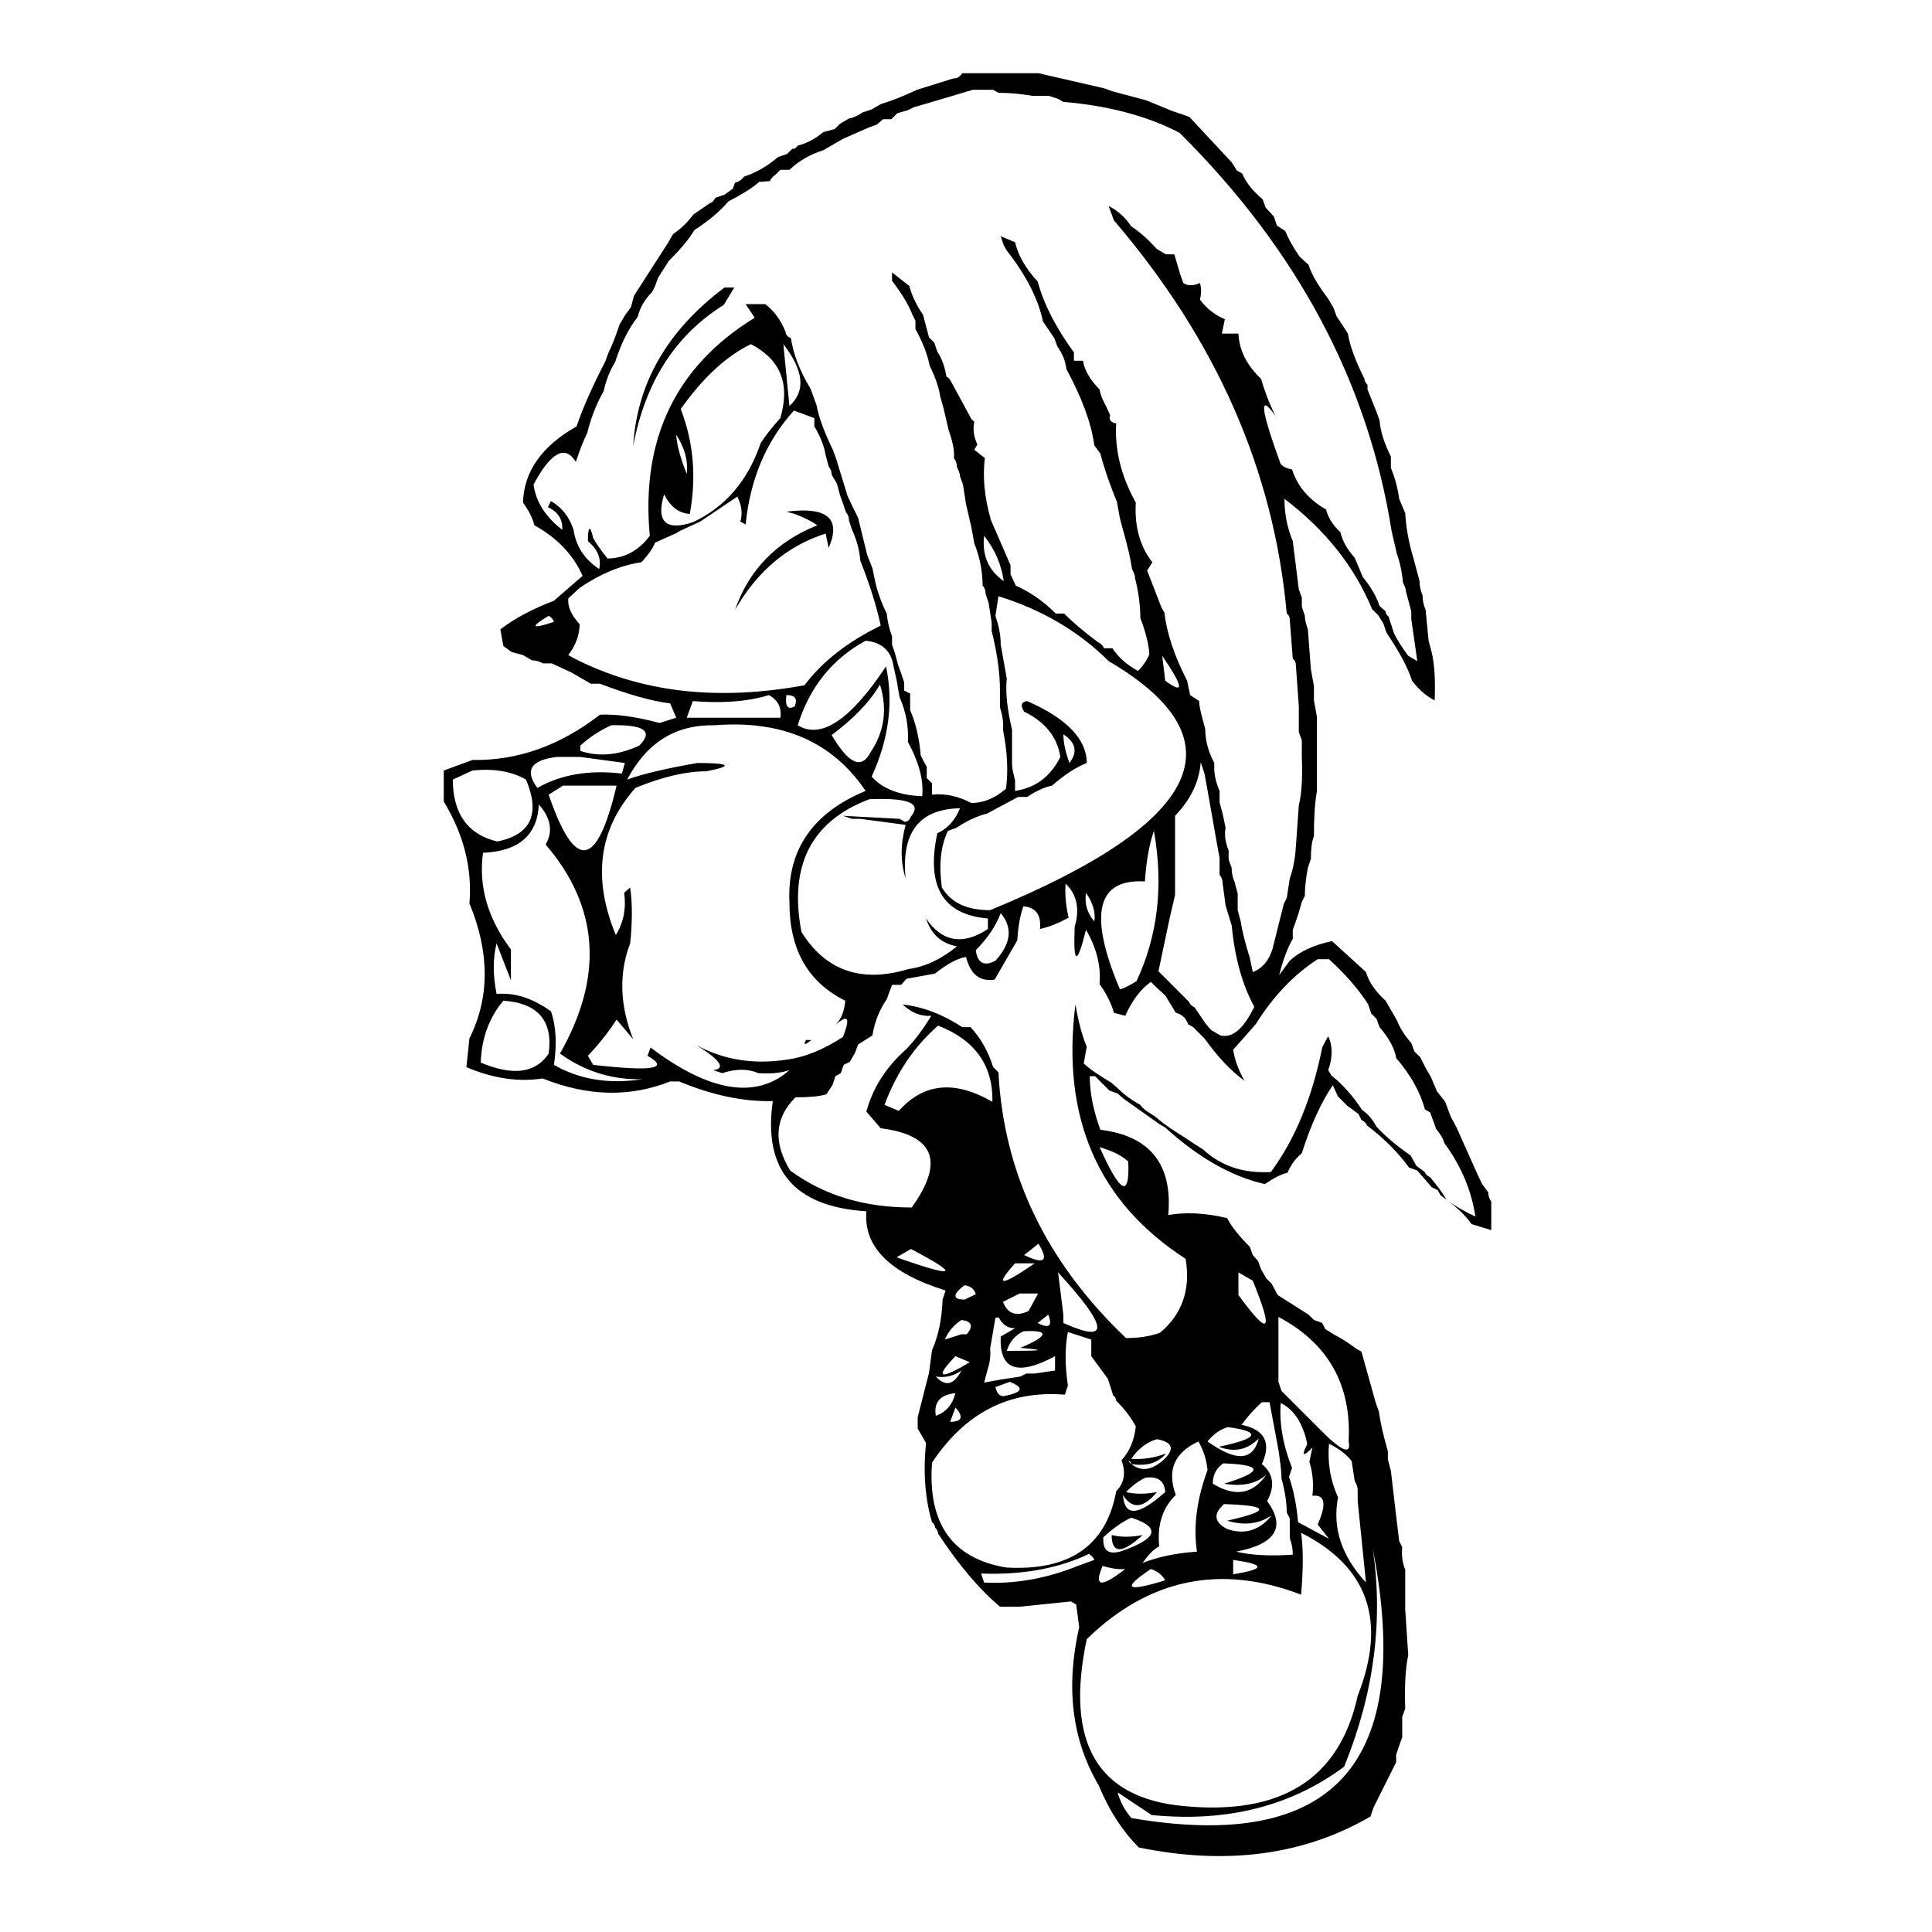 <?xml version="1.0" encoding="utf-8"?>
<!-- Svg Vector Icons : http://www.onlinewebfonts.com/icon -->
<!DOCTYPE svg PUBLIC "-//W3C//DTD SVG 1.1//EN" "http://www.w3.org/Graphics/SVG/1.1/DTD/svg11.dtd">
<svg version="1.1" xmlns="http://www.w3.org/2000/svg" xmlns:xlink="http://www.w3.org/1999/xlink" x="0px" y="0px" viewBox="0 0 256 256" enable-background="new 0 0 256 256" xml:space="preserve">
<g><g><path fill="#000000" d="M126.3,10.4l-4.8,1.5c-1.9,0.9-3.5,1.5-4.8,1.9l-1.2,0.7l-1.2,0.4c-0.6,0.4-1.2,0.7-1.8,0.8l-1.2,0.7l-0.7,0.7l-1.5,0.4c-1.1,0.9-2.2,1.5-3.4,1.8c-0.2,0.3-0.5,0.5-0.7,0.4l-0.7,0.7l-1.2,0.4c-1.5,1.3-3,2.1-4.5,2.6c-0.3,0.4-0.7,0.7-1.2,0.8L97.1,25L96,25.8l-1.2,0.4c-0.2,0.4-0.5,0.7-0.7,0.7l-2.2,1.5c-0.9,1.2-1.8,2-2.7,2.6l-0.7,1.2L84,39.2l-0.4,1.5l-0.8,1.1L82.1,43c-0.5,1.5-1,2.8-1.5,3.8l-0.4,1.1c-1.7,3.3-3,6.2-3.8,8.6c-4.6,2.6-7,6-7.1,10.1c0.8,1.1,1.3,2.1,1.5,3c3.1,1.7,5.2,4,6.4,6.7l-3.8,3.3c-2.9,1.1-5.3,2.4-7.1,3.8l0.4,2.2l1.1,0.8l1.5,0.4l1.2,0.7c0.6,0,1.1,0.2,1.4,0.4h1.2l2.6,1.2l2.6,1.5h1.2c3.7,1.4,6.8,2.3,9.3,2.6l0.8,1.9l-2.2,0.7c-3-0.8-5.6-1.2-7.9-1.1c-5.3,4.1-10.9,6.1-16.9,6l-3.8,1.4v4.1c2.6,4.3,3.8,8.8,3.4,13.5c2.7,6.5,2.7,12.5,0,17.9l-0.4,3.8c3.5,1.5,6.9,2,10.1,1.5c6,2.4,11.6,2.5,16.9,0.4H90c4.3,1.8,8.5,2.7,12.4,2.6c-1.3,9.1,2.8,14,12.4,14.6c-0.4,4.7,3.1,8.2,10.5,10.5l-0.4,1.2c-0.1,2.7-0.6,4.9-1.4,6.7l-0.4,3l-1.5,5.9v1.5l0.7,1.2l0.4,0.7c-0.4,4-0.1,7.5,0.8,10.5c0.3,0.2,0.4,0.5,0.4,0.7c0.3,0.3,0.4,0.6,0.4,0.8c2.8,4.3,5.6,7.5,8.2,9.7h2.6l6.8-0.7l0.7,0.4l0.4,3c-1.8,7.9-1,14.9,2.6,21c1.4,3.4,3.2,6.1,5.3,8.2c11.7,2.4,21.9,1,30.7-4.1l0.4-1.2l3-6v-1l0.4-1.2l0.4-1.1v-2.7l0.4-1.1c-0.1-2.8,0-5.2,0.4-7.1l-0.4-6v-5.3c-0.4-1-0.5-2-0.4-3l-0.4-0.8l-0.4-3.3l-0.7-6l-0.4-1.5v-1.1c-0.6-2.1-1-3.8-1.2-5.3l-0.4-1.1l-1.9-6.8l-0.7-0.4c-1.2-0.9-2.2-1.5-3-1.9l-1.1-0.7l-0.4-0.8l-1.1-0.4l-0.7-0.7l-4.1-2.6l-0.8-1.5l-0.7-0.7l-0.7-1.2l-0.4-1.1l-0.7-0.8l-0.4-1.1c-1.3-1.3-2.4-2.6-3-3.8c-3-0.7-5.6-0.8-7.8-0.4c0.6-6.7-2.4-10.5-9-11.3c-0.9-2.5-1.4-4.8-1.4-7.1h0.7l1.9,1.9l1.1,0.4l0.8,0.7l4.8,3.4l0.7,0.4c4.4,4,8.8,6.5,13.2,7.5c1.2-0.8,2.1-1.3,3-1.5c0.5-1.2,1.2-2,1.9-2.6c1.2-3.8,2.6-6.8,4.1-9l0.7,1.5l1.2,1.2l1.5,1.1l0.4,0.8c0.4,0.2,0.7,0.5,0.7,0.7c2.5,1.9,4.3,3.8,5.6,5.6l1.1,0.4l1.9,2.2l0.8,0.4l0.4,0.7c1.7,1.2,3.1,2.4,4.1,3.8l2.6,0.8v-3.8c-0.3-0.4-0.4-0.8-0.4-1.2l-0.8-1.1l-0.4-0.8l-3-6.7l-0.8-1.5l-0.7-1.9l-1.1-1.4l-0.8-1.9l-0.7-1.2l-0.7-1.4l-0.8-0.8l-0.4-1.1c-0.9-1-1.5-2-1.9-3l-1.5-2.6c-1.3-1.2-2.2-2.4-2.6-3.8l-4.5-4.1c-2.3,0.5-4.2,1.3-5.6,2.6l-1.4,1.9c0.5-2,1.1-3.6,1.8-4.8v-1.2l0.4-1.1l0.4-1.2l0.4-1.4l0.4-0.8c0-1.4,0.2-2.6,0.4-3.7l0.4-1.2c0-1.3,0.1-2.2,0.4-3c0-2.3,0.1-4.3,0.4-6v-9.8l-0.4-2.2v-1.9l-0.4-2.2l-0.4-5.3c-0.2-0.6-0.4-1.2-0.4-1.8l-0.4-1.2v-1.2l-0.4-1.1l-0.8-6.4c-0.8-1.9-1.1-3.8-1.1-5.6c5.4,4.1,9.3,9,11.6,14.6l0.8,0.8l0.7,1.1l0.4,1.2c1.6,2.4,2.8,4.5,3.4,6.4c1,1.3,2,2.1,3,2.6c0.1-2.6,0-4.7-0.4-6.4l-0.4-1.5l-0.4-4.1c-0.3-0.7-0.4-1.3-0.4-1.9c-0.3-0.7-0.4-1.3-0.4-1.9l-0.8-3c-0.7-2.3-1-4.3-1.1-6l-0.8-1.9c-0.2-1.5-0.6-2.9-1.1-4.1v-1.5c-0.9-1.8-1.4-3.4-1.5-4.8l-0.4-1.1l-1.2-3V51c-0.3-0.3-0.4-0.6-0.4-0.8c-1.1-2.2-1.9-4.2-2.2-6l-0.7-1.1l-0.8-1.2l-0.4-1.1l-0.7-1.2l-0.8-1.1c-0.9-1.3-1.5-2.4-1.8-3.4l-1.2-1.1c-0.9-1.3-1.5-2.4-1.9-3.4l-1.1-0.7l-0.4-1.2l-1.1-1.2l-0.4-1.1c-1.3-1.1-2.2-2.2-2.7-3.4l-0.7-0.4l-0.7-1.1l-5.6-6l-1.1-0.4l-1.2-0.4l-3.4-1.4l-4.5-1.2l-1.1-0.4l-8.7-2h-10.1C127.1,10.3,126.7,10.4,126.3,10.4L126.3,10.4z M130.4,11.9h1.2l0.7,0.4c1.8,0,3.3,0.2,4.5,0.4h2.2l1.2,0.4l0.7,0.4c6,0.5,11.2,1.9,15.4,4.1c15.6,15.5,25,33.1,28.1,52.8l0.7,3c0.5,1.4,0.7,2.7,0.8,3.8c0.2,0.4,0.4,0.8,0.4,1.2l0.7,2.6V82l0.8,5.6l-1.2-0.7c-0.9-1.2-1.5-2.2-1.9-3l-0.7-2.2c-0.3-0.2-0.4-0.5-0.4-0.7l-0.8-0.7c-0.5-1.5-1.3-2.7-2.2-3.8l-1.1-2.6c-1-1.1-1.6-2.2-1.9-3.4c-1-0.9-1.6-1.9-1.9-3c-2.3-1.3-3.8-3.1-4.5-5.3c-0.7-0.1-1.2-0.4-1.5-0.7c-2.7-7.4-2.9-9.5-0.7-6.4c-0.9-1.8-1.5-3.5-1.9-4.9c-1.9-1.8-2.9-3.8-3-6h-2.2l0.4-1.9c-1.4-0.6-2.5-1.5-3.3-2.6c0.2-0.8,0.2-1.5,0-2.2c-0.9,0.4-1.6,0.4-2.2,0l-0.4-1.1l-0.8-2.7h-1.1l-1.2-0.7c-1.2-1.3-2.3-2.3-3.4-3c-0.8-1.2-1.8-2.1-3-2.7l0.7,1.9c13.6,15.9,21.2,33.2,22.9,52.1c0.3,0.2,0.4,0.5,0.4,0.8l0.4,5.2c0.3,0.2,0.4,0.5,0.4,0.7l0.4,5.6V97l0.4,1.1v2.2c0.1,2.7,0,4.8-0.4,6.4l-0.4,5.6c-0.1,1.6-0.4,3-0.8,4.1l-0.4,2.6l-0.4,0.8l-1.5,6c-0.5,1.5-1.3,2.5-2.6,3l-0.4-1.9c-0.6-1.9-1-3.5-1.2-4.8l-0.4-1.5v-2.2l-0.4-1.5c-0.3-0.7-0.4-1.3-0.4-1.9l-0.4-1.1v-1.2c-0.4-1-0.6-2-0.4-3l-0.4-1.9l-0.4-1.5v-1.5c-0.4-0.9-0.6-1.7-0.7-2.6v-1.1c-0.8-1.5-1.2-3-1.2-4.5l-0.4-1.5c-0.2-0.8-0.4-1.5-0.4-2.2l-1.2-0.8l-0.4-1.9c-1.7-3.3-2.7-6.3-3-9l-0.4-0.7l-1.9-4.9l0.7-1.1c-1.6-2-2.4-4.7-2.2-7.9c-2-3.6-2.8-7.1-2.6-10.5c-0.7-0.1-1-0.5-0.8-1.1l-0.7-1.5c-0.4-0.7-0.6-1.3-0.7-1.9c-1.2-1.2-2-2.5-2.2-3.8h-1.2v-1.1c-2.4-3.3-4-6.4-4.8-9.4c-1.6-1.7-2.6-3.5-3-5.2l-1.9-0.8l0.4,1.2l0.4,0.7c2.6,3.3,4.2,6.5,4.8,9.4l1.5,2.2l0.4,1.1c0.7,1,1.1,2,1.2,3c2,3.7,3.3,7.1,3.7,10.1l0.8,1.1c0.7,2.6,1.5,4.7,2.2,6.4l0.4,2.2l0.4,1.5c0.6,2.1,1,3.8,1.2,5.2c0.2,0.4,0.4,0.8,0.4,1.2c0.5,2,0.7,3.8,0.7,5.3c0.7,1.8,1.1,3.4,1.2,4.8c-0.4,0.9-0.9,1.6-1.5,2.2c-1.5-0.8-2.6-1.8-3.4-3h-1.1c-0.2-0.4-0.5-0.7-0.8-0.8c-1.9-1.4-3.4-2.7-4.5-3.8h-1.1c-1.7-1.7-3.5-2.9-5.3-3.7l-0.7-1.5v-1.2l-2.6-6c-0.9-3.1-1.1-5.9-0.8-8.2l-1.4-1.1l0.4-0.7c-0.5-1.1-0.6-2.1-0.4-3l-0.4-0.4l-2.6-4.8c-0.2-0.4-0.4-0.7-0.7-0.8c-0.2-1.3-0.6-2.4-1.2-3.3l-0.4-1.2l-0.7-0.7l-0.8-3c-0.9-1.3-1.5-2.6-1.8-3.8l-2.3-1.8v1.1c1.3,1.7,2.2,3.2,2.7,4.5l0.4,0.8v1.1c1,1.8,1.6,3.4,1.9,4.9c0.7,1.4,1.2,2.8,1.4,4.1l0.4,1.4l0.7,3c0.5,1.4,0.8,2.7,0.7,3.7c0.3,0.4,0.4,0.8,0.4,1.2c0.2,0.4,0.4,0.8,0.4,1.2l0.4,1.1l0.4,2.6l0.7,3l0.4,2.2c0.8,2,1.1,3.9,1.1,5.6c0.3,0.3,0.4,0.7,0.4,1.1l0.4,1.2l0.4,2.6v1.1c0.8,3.2,1.1,5.8,1.1,7.9v2.2c0.3,1,0.5,2,0.4,3c0.6,3,0.7,5.6,0.4,7.8c-1.5,1.3-3,1.9-4.6,1.9c-1.7-0.9-3.5-1.3-5.2-1.1v-1.5l-0.7-0.7v-1.5l-0.4-0.7l-0.4-0.8c-0.2-2.4-0.7-4.4-1.4-6v-2.2l-0.8-0.4v-1.1l-0.4-1.2l-0.4-1.1l-0.4-1.5l-0.4-1.2v-1.1c-0.4-1-0.6-2-0.7-3c-0.7-1.4-1.2-2.8-1.5-4.1l-0.4-1.9l-0.7-1.8l-1.2-4.9l-0.7-1.4l-0.7-1.5l-0.8-2.6l-0.7-2.3l-0.4-1.1c-1.1-2.3-1.9-4.3-2.2-6l-0.8-2.2c-1.4-2.3-2.3-4.6-2.6-6.7c-0.5-0.2-0.7-0.5-0.7-0.8c-0.6-1.5-1.5-2.8-2.7-3.7h-2.6l1.2,1.8c-10.4,6.4-15.1,16-13.9,28.9c-1.5,2-3.4,3-5.6,3c-0.9-1.1-1.5-2-1.9-2.7c-0.4-1.8-0.7-1.6-0.7,0.4c1.3,1.1,1.8,2.3,1.5,3.7c-2-1.3-3.1-3.1-3.4-5.2c-0.6-1.8-1.6-3-3-3.8l-0.4,0.8c1.3,0.6,2,1.6,1.9,3c-2.2-1.7-3.5-3.7-3.8-6c2.3-4.3,4.2-5.3,5.6-3c0.5-1.5,1-2.8,1.5-3.8c0.6-2.4,1.4-4.2,2.2-5.6c0.3-1.4,0.8-2.7,1.5-3.8c0.8-2.5,1.8-4.5,3-6c0.3-1.3,1-2.4,1.9-3.3l0.4-0.8l0.4-1.1l1.4-2.2c1.5-1.5,2.7-2.9,3.4-4.1c2-1.3,3.5-2.6,4.5-3.8c1.7-0.9,3.1-1.7,4.1-2.6L102,24c0.2-0.4,0.5-0.7,0.7-0.8l0.7-0.7h1.2c1.4-1.3,2.9-2.1,4.5-2.6l2.6-1.5l3.4-1.5l1.1-0.4l0.8-0.7h1.1l0.8-0.8l1.4-0.4l0.8-0.4l1.4-0.4l6.4-1.9L130.4,11.9L130.4,11.9z M83.9,59.1c1.6-8.5,5.6-14.7,12-18.7l1.4-2.3H96C88.4,43.8,84.4,50.8,83.9,59.1z M103.4,55.4c-1.2,1.3-2,2.4-2.6,3.3c-1.7,5-4.7,8.5-9,10.5c-3.6,1.2-4.9-0.1-3.8-3.7c0.8,1.6,1.9,2.5,3.4,2.6c0.9-4.9,0.5-9.5-1.2-13.9c2.9-4.1,6-7,9.3-8.6C103.5,47.7,104.7,50.9,103.4,55.4L103.4,55.4z M104.6,53.8l-0.8-8.2C106.5,49.1,106.8,51.8,104.6,53.8z M107.9,55.4v1.1c0.8,1.3,1.3,2.6,1.5,3.8l0.4,1.5c0.3,0.4,0.4,0.7,0.4,1.1l0.7,1.2l0.4,1.5l0.4,1.1l0.4,1.2c0.3,0.3,0.4,0.7,0.4,1.1l0.4,1.2c0.7,1.5,1,2.9,1.1,4.1c1.3,3.3,2.2,6.2,2.7,8.6c-4.3,2.1-7.7,4.7-10.1,7.9C95.1,92.9,85,91.8,76,87.2l-0.7-0.4c1-1.3,1.5-2.7,1.5-4.1c-1.1-1.2-1.6-2.3-1.5-3.4l1.5-1.4c2.8-1.9,5.5-3,8.2-3.4c0.9-1,1.5-1.8,1.8-2.6l2.7-1.2l0.7-0.4l2.6-1.2l4.9-3.3c0.6,1.2,0.7,2.3,0.4,3.3l0.7,0.4c0.6-6,2.7-11,6.4-15.1L107.9,55.4z M91,62.8c-0.8-2-1.3-3.7-1.4-5.2C90.7,59.3,91.2,61,91,62.8z M105.3,68.1c1.3,0.5,2.3,1,3,1.5c-5.5,2.2-9.1,6-10.9,11.2c3-5.2,7-8.5,12-10.1l0.4,1.9c1.7-3.9-0.2-5.5-5.6-4.8L105.3,68.1z M133,77c-2-1.4-2.9-3.4-2.6-6C131.9,72.9,132.7,74.9,133,77z M146.9,87.6c17.7,10.4,12.5,21.4-15.7,33c-3,0-5.1-0.9-6.4-3c-0.4-2.9-0.2-5.4,0.8-7.5l1.1-0.4c1.5-1,2.9-1.6,4.1-1.9l4.1-2.2h1.2c1.2-0.8,2.3-1.3,3.3-1.5c1.6-1.4,3.1-2.4,4.6-3c0-3.1-2.6-5.9-7.9-8.2c-0.8,0.1-0.9,0.6-0.4,1.4c2.7,1.3,4.4,3.3,4.8,6c-1.3,2.6-3.3,4.1-6,4.5v-1.4c-0.2-0.8-0.4-1.6-0.4-2.2v-4.5c-0.6-2.6-0.9-4.8-0.7-6.8l-0.8-4.5c0-1.4-0.3-2.6-0.7-3.8l0.4-2.6C138.1,80.8,143,83.7,146.9,87.6L146.9,87.6z M73.4,82.4c-3,1-3.2,0.7-0.7-0.8C73.1,81.8,73.3,82.1,73.4,82.4z M118.4,88.3l0.4,1.8l0.4,2.3c0.9,2,1.2,4,1.1,5.9c1.4,2.6,2.1,4.9,1.9,7.2c-3-0.1-5.3-1-6.7-2.6c2.3-5,2.9-9.9,1.9-14.6c-4.7,7.1-8.6,9.7-11.7,7.8c1.6-5.1,4.6-8.8,9-11.2C116.8,85.1,118.1,86.2,118.4,88.3L118.4,88.3z M154.4,90.2l-0.4-3.3C156.8,91,157,92.1,154.4,90.2z M115.4,99.6c-1.2,2.4-2.9,1.7-5.2-2.2c2.8-2.1,5-4.3,6.4-6.7C117.6,93.9,117.2,96.9,115.4,99.6L115.4,99.6z M103.4,95.1H91l0.8-2.2c3.8,0.3,7.2,0.1,10.1-0.8C103.1,92.8,103.6,93.8,103.4,95.1L103.4,95.1z M105.3,93.6c-0.9,0.5-1.3,0-1.1-1.5C105.4,92.1,105.7,92.6,105.3,93.6z M84.7,98.8c-2.8,1.3-5.4,1.5-7.8,0.7v-0.7c1.4-1.3,2.8-2.1,4.1-2.7C85.4,96,86.6,96.9,84.7,98.8z M114.7,104.8c-7,2.9-10.4,7.8-10.1,14.7c0,6.3,2.4,10.6,7.4,13.1c-0.1,1.4-0.6,2.6-1.4,3.3c1.8-1.6,2.1-1.1,1.1,1.5c-2.6,1.7-5.1,2.7-7.4,3c-4.5,0.7-8.5,0-12-1.9c3.2,2,3.9,3.1,2.2,3.3l1.2,0.4c1.8-0.6,3.4-0.6,4.8,0c1.5,0.1,2.9,0,4.1-0.4c-4.4,3.9-10.6,2.9-18.4-3l-0.4,1.1c3,1.7,0.7,2.1-7.2,1.2l-0.7-1.2c1.7-1.8,2.9-3.4,3.8-4.8l2.2,2.6c-1.8-4.5-1.9-8.8-0.4-12.7c0.3-2.8,0.3-5.3,0-7.4l-0.8,0.7c0.3,2.1-0.1,4-1.1,5.6c-3.1-7.5-2.3-14,2.6-19.5c3.4-1.4,6.6-2.2,9.4-2.2c3.6-0.7,3.2-1.1-1.2-1.1c-4,0.7-7.1,1.4-9.3,2.2c2.6-4.9,6.4-7.3,11.6-7.2C103.7,95.4,110.3,98.3,114.7,104.8L114.7,104.8z M141.7,101.1c-0.5-1.4-0.8-2.7-0.8-3.8C142.6,98.4,142.8,99.7,141.7,101.1z M76.9,100.3l5.9,0.8l-0.4,1.4c-4.3-0.5-8,0.1-11.2,1.9c-1.7-2.3-0.9-3.7,2.6-4.1H76.9L76.9,100.3z M159.6,102.5l0.4,2.2l1.2,6.8l0.4,2.2v2.2c0.3,0.4,0.4,0.7,0.4,1.1l0.4,3l0.8,2.6c0.4,4.2,1.4,7.9,3,10.8c-1.4,2.9-2.9,4.2-4.5,3.8l-1.2-0.7l-0.7-0.8l-1.5-2.2c-0.4-0.2-0.7-0.5-0.7-0.7l-4.1-4.1l1.5-7.1l0.7-3v-10.5c2-2.1,3.2-4.4,3.4-7.1L159.6,102.5z M69.7,103.3c1.9,4.5,0.7,7.3-3.8,8.2c-3.9-0.9-5.9-3.7-5.9-8.2l2.6-1.2C65.4,101.8,67.8,102.2,69.7,103.3L69.7,103.3z M75.7,104.1h6c-2.6,11-5.5,11.4-9,1.2l1.9-1.2H75.7L75.7,104.1z M120.7,108.2c-0.2,0.5-0.5,0.7-0.8,0.7l-0.7-0.4l-7.5-0.4l1.2,0.4h1.1l6,0.8c-0.7,2.6-0.7,4.9,0,7.1c-0.6-6.1,1.8-9.2,7.2-9.3c-0.6,1.5-1.6,2.7-3,3.3c-1.5,7,0.7,10.8,6.7,11.3v1.4c-3.3,2.2-6.1,1.7-8.2-1.4c0.7,2.1,2,3.3,4.1,3.7c-2.1,1.7-4.2,2.7-6.4,3c-6.3,1.9-11,0.2-14.2-4.9c-1.7-8.8,1.3-14.7,9-17.6C120.3,105.7,122.2,106.4,120.7,108.2L120.7,108.2z M72.3,111.9c7.1,8.3,7.7,17.5,1.9,27.7c3.3,2.4,7,3.5,10.9,3.4c-4.5,0.7-8.4,0-11.7-1.9c0.4-2.7,0.3-5.1-0.4-7.1c-2.4-1.7-4.7-2.5-7.2-2.3c-0.5-2.5-0.5-4.7,0-6.7l1.9,4.9v-4.1c-3.1-4.1-4.3-8.4-3.7-12.8c4.7-0.2,7.2-2.3,7.4-6.4C73,108.4,73.3,110.2,72.3,111.9L72.3,111.9z M150.6,130c-0.8,0.5-1.5,0.9-2.2,1.1c-4.2-9.9-3.1-14.7,3.3-14.3c0.2-2.8,0.6-5,1.2-6.7C154.2,117.4,153.4,124,150.6,130L150.6,130z M142.4,122.8c-0.2,5.1,0.3,5.2,1.5,0.4c1.4,2.4,2,4.8,1.8,7.2c1,1.4,1.6,2.7,1.9,3.8l1.5,0.4c0.9-2,2-3.5,3.4-4.5l0.7,0.7l1.2,1.1l1.4,2.3c0.5,0.1,0.9,0.4,1.2,0.7c0.2,0.3,0.4,0.6,0.4,0.8l0.7,0.4l1.5,1.5c1.8,2.5,3.5,4.3,5.3,5.6c-0.8-1.4-1.3-2.8-1.5-4.1l3-3.4c2.3-3.7,5.1-6.6,8.2-8.6h1.5c2.3,2.1,4,4.1,5.2,6l0.4,1.2l0.7,0.7l0.4,1.1c1.2,1.4,2,2.8,2.2,4.1c1.9,2.2,3.2,4.5,3.8,6.8l0.7,0.4l0.8,2.2c0.5,0.6,0.9,1.2,1.1,1.9c2.3,3.1,3.6,6.4,4.1,9.7c-1.5-0.7-2.7-1.4-3.8-2.2c-0.8-1.3-1.5-2.2-2.2-3c-0.4-0.2-0.7-0.5-0.7-0.7l-1.1-0.8l-0.8-1.4c-2-1.4-3.5-2.7-4.5-3.8c-0.5-0.9-1.1-1.7-1.9-2.2c-1.3-2-2.7-3.5-4.1-4.6l-0.4-0.7c0.6-1.7,0.6-3.2,0-4.5l-0.4,0.7l-0.4,0.8c-1.3,6.5-3.5,12-6.8,16.5c-3.7,0.2-6.6-0.8-9-3l-1.1-0.7l-1.2-0.8l-1.1-0.7c-1.3-0.8-2.3-1.6-3-2.2l-1.1-0.7c-0.4-0.3-0.7-0.6-0.8-0.8c-1.3-0.7-2.3-1.5-3-2.2l-0.8-0.7c-1.6-1-2.9-1.8-3.7-2.6l0.4-2.2c-0.6-1.4-1.1-3.3-1.5-5.6c-1.9,15,3,26.2,14.6,33.7c0.7,4.1-0.5,7.4-3.4,9.8c-1.4,0.5-2.9,0.7-4.5,0.7c-10.6-10.1-16.2-21.8-16.9-35.2l-0.7-0.7c-0.7-2.2-1.7-3.9-3-5.3h-1.1c-2.6-1.7-5.2-2.7-7.9-3c1.2,1.1,2.4,1.6,3.8,1.5c-1.1,1.8-2.2,3.3-3.4,4.5c-2.7,2.4-4.4,5.2-5.2,8.2l1.9,2.2c7.1,0.9,8.5,4.4,4.1,10.5c-6.3,0-11.6-1.6-16.1-4.9c-2.3-3.8-2-7,0.7-9.7c1.7,0,3.1-0.1,4.1-0.4l0.8-1.2l0.4-1.2l0.7-0.4l0.4-1.1l0.8-0.4l0.7-1.2l0.4-1.1l1.9-1.2c0.3-1.9,1-3.5,1.9-4.8l0.7-1.9h1.2l0.7-0.8l3.8-0.7c1.5-1.2,2.9-2,4.1-2.2c0.6,2.3,1.8,3.3,3.8,3l0.4-0.7l2.6-4.5c0.1-1.9,0.4-3.4,0.8-4.5c1.6,0.1,2.4,1.1,2.2,3c1.3-0.3,2.5-0.8,3.8-1.5c-0.4-1.7-0.5-3.2-0.4-4.5C142.7,118.5,143.1,120.5,142.4,122.8L142.4,122.8z M145,122.1c-1-1.2-1.3-2.4-1.1-3.8C144.8,119.6,145.2,120.9,145,122.1z M131.9,127.3c-1.5,0.8-2.4,0.3-2.6-1.4c1.6-1.6,2.7-3.3,3.3-4.9C134.2,122.9,134,125,131.9,127.3L131.9,127.3z M72.7,139.6c-1.7,2.6-4.7,3-9,1.2c0.1-3.3,1.2-6.1,3-8.2C71.3,132.9,73.3,135.3,72.7,139.6L72.7,139.6z M131.5,146c-5-2.9-9.1-2.5-12.4,1.2l-1.9-0.8c1.6-4.3,4-7.8,7.1-10.5C129.2,137.8,131.6,141.2,131.5,146z M107.5,137.8h-0.7C106.4,138.5,106.7,138.5,107.5,137.8z M149.5,153.9c0.2,4.9-1,4.3-3.8-1.9C147.4,152.5,148.6,153.1,149.5,153.9z M135.7,166.3l1.9-1.5C139,167.1,138.4,167.6,135.7,166.3z M118.8,166.6l1.9-1.1C127.4,169,126.7,169.4,118.8,166.6z M137.1,167.4c-4.5,3.1-5.4,3.1-2.6,0H137.1z M140.9,175.3v-1.1l-0.7-5.6C146.9,175.9,147.1,178.1,140.9,175.3z M166,169.7c2.8,6.9,2.2,7.5-1.9,1.9v-3L166,169.7z M129.3,171.5l-1.5,0.7c-1.6,0-1.6-0.7,0-1.9C128.6,170.4,129.1,170.8,129.3,171.5z M137.5,171.5l-1.2,2.2c-1.6,0.8-2.8,0.4-3.4-1.2l2.2-1.1H137.5z M137.5,175.3l1.4-1.1C139.5,175.7,139,176.1,137.5,175.3z M132.3,174.5c0.5,1,1.2,1.5,2.2,1.5l-1.9,1.1c-0.2,4.4,2.2,5.3,7.2,2.6v1.9l-2.7,0.4H136l-0.8,0.4l-2.6,0.4l-2.2,0.4l0.4-1.5c0.3-0.9,0.5-1.9,0.4-3l0.7-4.1H132.3L132.3,174.5z M178.7,191c0.4,1.9-1,1.3-4.1-1.9l-4.8-4.8l-0.4-1.2v-8.6C176,178,179.1,183.5,178.7,191L178.7,191z M128.1,176.8h-0.7l-2.2,0.7c0.5-1.2,1.3-2,2.2-2.6C128.8,175.1,129,175.7,128.1,176.8L128.1,176.8z M135.2,178.6c3.6,0.3,3,0.4-1.8,0.4c0.4-1.3,1.2-2.1,2.2-2.6C139.1,176.2,139,177,135.2,178.6L135.2,178.6z M144.6,177.5v2.2l2.2,3l0.7,2.2c0.3,0.2,0.4,0.5,0.4,0.7c1.2,1.2,2,2.3,2.6,3.4c-0.2,1.8-0.8,3.3-1.9,4.5c0.6,1.6,0.4,3-0.7,4.1c-1.3,7.2-6.2,10.6-14.6,10.1c-7.1-1.2-10.4-5.8-9.8-13.9c4.4-6.6,10.2-9.6,17.6-9l0.4-1.2c-0.4-2.7-0.4-5.1,0-7.1L144.6,177.5z M128.5,180.5c-4,2.4-4.7,2.1-1.9-0.8L128.5,180.5z M124,182.4c1.3,0.2,2.4-0.1,3.4-0.8C126.4,183.5,125.3,183.8,124,182.4z M133,185c-0.6,0-0.9-0.4-1.1-1.2l1.9-0.7C135.8,183.9,135.5,184.5,133,185z M124,187.6c-0.3-1.8,0.6-2.8,2.6-3C126.2,186.1,125.4,187.1,124,187.6z M168.2,185.7l1.2,6.4c0.2,1.4,0.4,2.7,0.4,3.8c0.5,1.8,0.7,3.3,0.7,4.5l0.4,0.8v2.6c0.3,0.8,0.4,1.5,0.4,2.2c-2.9,0.2-5.4,0.1-7.5-0.4c5.3-1,6.6-3.3,4.1-6.7c1.1-2,0.8-3.7-0.7-4.9c1.3-2.8,0.4-4.6-2.7-5.2c0.9-1.2,1.8-2.2,2.7-3H168.2L168.2,185.7z M172.4,188.8c0.4,0.9,0.7,1.7,0.8,2.6c-0.8,1.5-0.5,1.7,0.7,0.4l-0.4,1.9c0.4,1.3,0.6,2.7,0.4,4.5c1.7-0.2,1.9,1.1,0.7,3.8l1.5,1.9l-4.1-2.2c-0.2-2.3-0.6-4.3-1.2-6l0.4-1.2c-1.2-3-1.7-5.9-1.5-8.6C170.9,186.5,171.8,187.5,172.4,188.8L172.4,188.8z M125.9,188.4l0.7-1.9C127.7,187.7,127.5,188.4,125.9,188.4z M161.5,191.7c2.1,0.8,3.8,0.4,5.3-1.1c-0.8,3-3,3.1-6.8,0.4c0.8-1,1.7-1.6,2.7-1.9C167.2,189.7,166.8,190.6,161.5,191.7L161.5,191.7z M154,193.6c-1.7,1.4-3.2,1.4-4.5,0c0.2,0,0.4,0.1,0.4,0.4c2,0.3,3.5-0.1,4.6-1.4c-1.6,0.6-3.1,0.8-4.6,0.7c0.9-1.3,2-2.2,3.4-2.6C155.5,191.1,155.7,192.1,154,193.6L154,193.6z M160,194.8c-1.4,3.8-1.9,7.4-1.4,10.8c-2.8,0.2-5.2,0.7-7.2,1.5c0.7-1,1.4-1.8,2.2-2.2c-0.3-2.9,0.5-5.2,2.2-6.8c-1.2-3.3-0.2-5.6,3-7.1C159.6,192.4,159.9,193.7,160,194.8L160,194.8z M179.1,193.6l0.4,2.6c0.2,0.4,0.4,0.8,0.4,1.2v1.5l1.1,10.8c-3.2-3.5-4.5-7.2-3.7-11.3c-1.1-2.4-1.4-4.8-1.2-7.1C177.5,192,178.5,192.8,179.1,193.6L179.1,193.6z M162.2,196.6c2.4,0.4,4.3,0,5.6-1.2c-1.8,2.6-4.1,3-7.1,1.2c0-1.2,0.5-2.1,1.4-2.7C167.4,194.1,167.4,195,162.2,196.6L162.2,196.6z M154.4,197.7c-3.6,3.2-5.4,3.3-5.6,0.4c1.2,1.9,2.7,1.8,4.5-0.4c-1.5,0.3-2.9,0.3-4.1,0c0.9-0.9,1.7-1.5,2.6-1.9C153.4,195.6,154.3,196.2,154.4,197.7L154.4,197.7z M162.6,201.5c2.3,0.7,4.3,0.4,5.9-0.7c-1.6,2-3.6,2.6-5.9,1.8c-1.7-0.9-1.9-2-0.4-3.3C168.3,199.5,168.4,200.2,162.6,201.5L162.6,201.5z M148.4,205.6c-1.6,0.4-2.3-0.2-2.2-1.9c1.4-1.3,2.6-2.1,3.7-2.6C153.9,202.4,153.4,203.9,148.4,205.6z M179.9,224.7c-2.4,11-10.1,15.9-23.2,14.6c-11.3-1.1-15.6-8.4-12.7-22.1c8.2-8,17.7-10,28.4-5.9c0.3-3.4,0.3-6.1,0-8.2C181.3,207.6,183.8,214.8,179.9,224.7L179.9,224.7z M151.4,203.4c-1.5,0.3-2.9,0.3-4.1,0C147.3,205.9,148.7,205.9,151.4,203.4z M149.9,240.9c-0.9-1.1-1.5-2.2-1.8-3.4l4.5,3c10,1,18.5-1.2,25.5-6.4c4-9.8,5.2-19.4,3.8-28.9C187.4,233.6,176.8,245.5,149.9,240.9L149.9,240.9z M145,206.7l-2.2,0.8c-4.2,1.7-8.4,2.4-12.4,2.2l-0.4-1.2c5.3,0.2,10.1-0.6,14.3-2.6C144.7,206.2,144.9,206.4,145,206.7L145,206.7z M163.4,208.6v-1.9C167.7,207.3,167.7,207.9,163.4,208.6z M149.1,207.9c-3.2,2.5-4.2,2.4-3-0.4C147.2,207.8,148.1,208,149.1,207.9z M154.4,209.4c-5.2,1.6-5.8,1.1-1.9-1.5C153.4,208.2,154,208.7,154.4,209.4z"/></g></g>
</svg>
